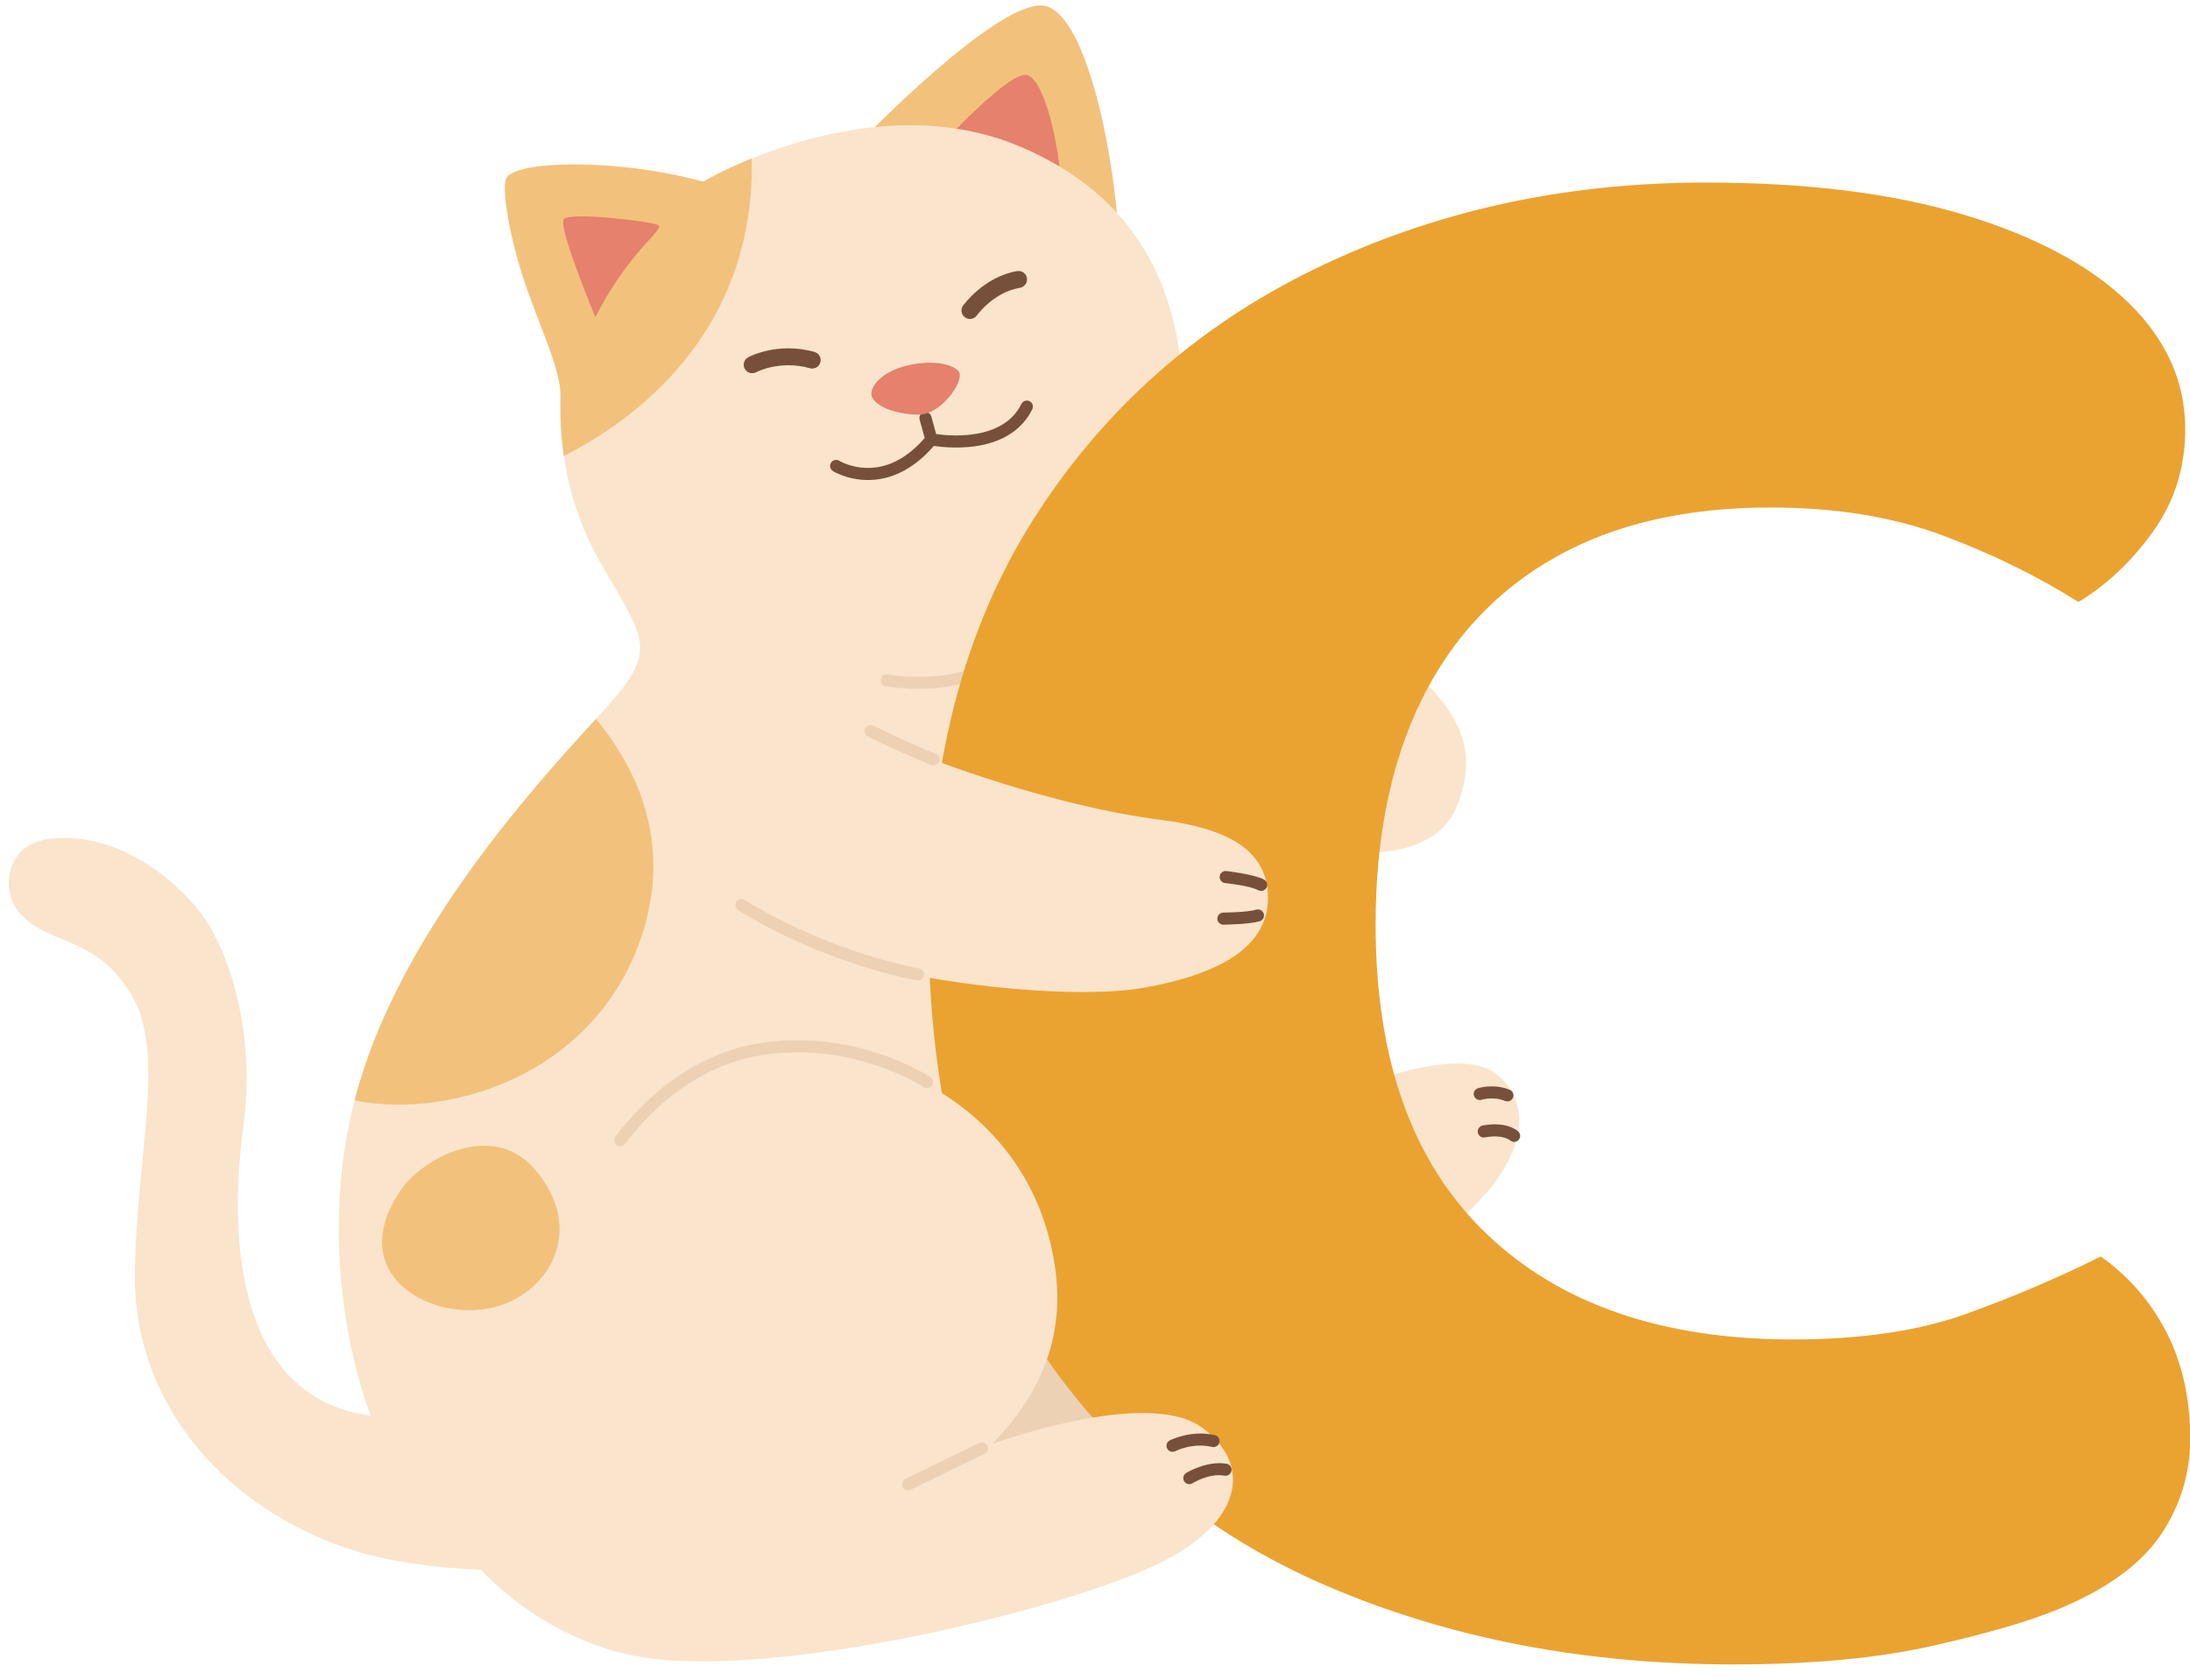 <?xml version="1.0" encoding="UTF-8"?>
<!DOCTYPE svg PUBLIC '-//W3C//DTD SVG 1.0//EN'
          'http://www.w3.org/TR/2001/REC-SVG-20010904/DTD/svg10.dtd'>
<svg clip-rule="evenodd" fill-rule="evenodd" height="153.1" preserveAspectRatio="xMidYMid meet" stroke-linejoin="round" stroke-miterlimit="2" version="1.0" viewBox="-0.8 -0.5 199.6 153.1" width="199.6" xmlns="http://www.w3.org/2000/svg" xmlns:xlink="http://www.w3.org/1999/xlink" zoomAndPan="magnify"
><g id="change1_1"
  ><path d="M123.442,77.219c0,0 6.509,0.404 8.406,-3.947c1.896,-4.352 1.204,-8.083 -3.658,-12.395c-4.768,-4.229 -4.765,11.804 -4.748,16.342Z" fill="#fbe4cc"
  /></g
  ><g id="change1_2"
  ><path d="M122.525,98.755c0,0 9.691,-4.195 13.14,-1.289c3.873,3.263 1.827,8.741 -3.621,13.362c-5.448,4.621 -9.519,-12.073 -9.519,-12.073Z" fill="#fbe4cc"
  /></g
  ><g fill="#76503a" id="change2_5"
  ><path d="M134.236,99.743c0,-0 1.056,-0.335 2.141,0.11c0.282,0.116 0.604,-0.019 0.72,-0.3c0.116,-0.282 -0.019,-0.604 -0.301,-0.72c-1.468,-0.603 -2.897,-0.14 -2.897,-0.14c-0.29,0.093 -0.45,0.404 -0.356,0.693c0.093,0.29 0.403,0.45 0.693,0.357Z"
    /><path d="M134.559,103.172c-0,-0 0.552,-0.125 1.185,-0.075c0.379,0.031 0.794,0.118 1.114,0.37c0.239,0.188 0.586,0.146 0.774,-0.093c0.188,-0.239 0.147,-0.586 -0.092,-0.774c-0.493,-0.388 -1.124,-0.556 -1.709,-0.602c-0.811,-0.065 -1.518,0.098 -1.518,0.098c-0.296,0.068 -0.482,0.364 -0.415,0.661c0.068,0.296 0.364,0.482 0.661,0.415Z"
  /></g
  ><g id="change3_1"
  ><path d="M77.69,12.339c0,0 12.381,-12.838 16.592,-12.324c3.779,0.461 6.438,12.844 6.92,21.511c0.482,8.668 -23.512,-9.187 -23.512,-9.187Z" fill="#f2c27c"
  /></g
  ><g id="change4_1"
  ><path d="M84.807,12.893c-0,-0 6.395,-6.995 8.001,-6.553c1.607,0.442 3.026,6.524 3.177,11.08c0.151,4.555 -11.178,-4.527 -11.178,-4.527Z" fill="#e5816d"
  /></g
  ><g id="change1_3"
  ><path d="M53.827,50.613c-2.638,-4.678 -3.679,-9.668 -3.538,-14.952c0.066,-2.477 -2.027,-6.628 -3.374,-10.758c-1.384,-4.243 -2.018,-8.442 -1.542,-9.208c0.94,-1.51 9.783,-1.829 17.919,0.362c0,0 15.436,-9.149 29.26,-3.037c13.289,5.874 14.316,17.058 14.619,23.935c0.303,6.876 -8.224,94.983 -8.224,94.983l-25.446,7.771c-0,-0 -28.38,6.131 -43.31,0.702c-11.244,-4.089 -18.844,-13.582 -18.696,-24.804c0.147,-11.221 2.89,-20.127 -0.36,-25.501c-3.249,-5.374 -7.441,-4.399 -10.067,-7.292c-1.869,-2.06 -1.522,-6.513 2.955,-6.889c5.025,-0.423 9.636,2.384 12.884,6.063c3.249,3.678 5.623,11.773 4.47,20.219c-1.152,8.446 -1.378,24.592 11.626,26.345c-0,-0 -5.432,-13.18 -1.516,-28.632c3.916,-15.453 17.131,-29.518 22.777,-35.707c5.179,-5.678 3.585,-6.467 -0.437,-13.6Z" fill="#fbe4cc"
  /></g
  ><g id="change5_1"
  ><path d="M79.907,62.054c-0,-0 7.124,1.353 11.56,-2.496c0.23,-0.199 0.255,-0.548 0.055,-0.778c-0.199,-0.23 -0.548,-0.255 -0.778,-0.055c-1.862,1.616 -4.242,2.224 -6.278,2.407c-2.418,0.219 -4.35,-0.161 -4.35,-0.161c-0.299,-0.058 -0.588,0.138 -0.646,0.437c-0.058,0.299 0.138,0.588 0.437,0.646Z" fill="#ecd1b5"
  /></g
  ><g id="change5_2"
  ><path d="M85.107,129.211l10.525,-14.159l10.371,13.589c-0,0 -8.684,8.702 -9.905,9.384c-1.222,0.682 -13.108,-4.429 -13.108,-4.429l2.117,-4.385Z" fill="#ecd1b5"
  /></g
  ><g id="change6_1"
  ><path d="M198.365,38.616c0,3.501 -0.981,6.617 -2.942,9.348c-1.962,2.731 -4.225,4.866 -6.791,6.407c-3.772,-2.381 -7.922,-4.411 -12.449,-6.092c-4.527,-1.681 -9.733,-2.521 -15.618,-2.521c-7.696,0 -14.222,1.506 -19.579,4.517c-5.357,3.011 -9.431,7.352 -12.223,13.024c-2.791,5.671 -4.187,12.499 -4.187,20.481c-0,12.324 3.357,21.707 10.072,28.149c6.715,6.442 16.033,9.663 27.954,9.663c6.187,-0 11.431,-0.77 15.731,-2.311c4.301,-1.54 8.413,-3.291 12.336,-5.252c2.566,1.821 4.565,4.132 5.999,6.933c1.433,2.801 2.15,6.022 2.15,9.663c-0,3.221 -0.905,6.162 -2.716,8.822c-1.811,2.661 -4.904,4.902 -9.281,6.722c-2.716,1.121 -6.564,2.241 -11.543,3.362c-4.98,1.12 -11.016,1.68 -18.108,1.68c-13.581,0 -25.917,-2.381 -37.008,-7.142c-11.091,-4.762 -19.919,-12.114 -26.483,-22.057c-6.564,-9.943 -9.846,-22.687 -9.846,-38.232c0,-14.564 3.169,-26.853 9.507,-36.866c6.337,-10.014 14.901,-17.646 25.69,-22.898c10.789,-5.251 22.673,-7.877 35.65,-7.877c9.205,-0 17.052,0.98 23.54,2.941c6.489,1.961 11.469,4.621 14.939,7.982c3.471,3.361 5.206,7.213 5.206,11.554Z" fill="#eaa331" fill-rule="nonzero"
  /></g
  ><g id="change3_2"
  ><path d="M35.816,107.856c1.918,-2.74 8.249,-6.268 12.124,-1.781c4.228,4.895 2.022,10.288 -2.561,12.205c-5.782,2.42 -15.354,-2.151 -9.563,-10.424Zm17.702,-42.826c3.701,4.481 6.814,11.022 4.352,19.191c-3.862,12.817 -17.125,17.392 -26.356,15.592c3.785,-14.765 16.03,-28.248 22.004,-34.783Zm14.19,-51.079c0.37,16.229 -11.246,24.15 -17.12,27.111c-0.254,-1.764 -0.348,-3.565 -0.299,-5.401c0.066,-2.477 -2.027,-6.628 -3.374,-10.758c-1.384,-4.243 -2.018,-8.442 -1.542,-9.208c0.94,-1.51 9.783,-1.829 17.919,0.362c0,0 1.675,-0.993 4.416,-2.106Z" fill="#f2c27c"
  /></g
  ><g id="change4_2"
  ><path d="M53.458,28.41c0,0 -3.415,-8.224 -2.881,-8.923c0.534,-0.699 7.816,0.176 8.587,0.513c0.77,0.337 -2.568,2.246 -5.706,8.41Z" fill="#e5816d"
  /></g
  ><g id="change1_4"
  ><path d="M83.692,68.532c-0,-0 11.125,4.401 21.184,5.679c6.243,0.793 9.663,2.761 9.88,6.747c0.268,4.909 -4.597,7.377 -11.242,8.564c-6.248,1.116 -17.935,-0.297 -23.085,-1.628c-5.15,-1.331 3.263,-19.362 3.263,-19.362Z" fill="#fbe4cc"
  /></g
  ><g fill="#76503a" id="change2_1"
  ><path d="M68.125,33.424c-0,-0 2.13,-1.135 4.891,-0.358c0.41,0.116 0.837,-0.124 0.952,-0.534c0.116,-0.41 -0.124,-0.837 -0.534,-0.952c-3.415,-0.962 -6.046,0.487 -6.046,0.487c-0.374,0.203 -0.513,0.672 -0.31,1.047c0.203,0.374 0.672,0.513 1.047,0.31Z"
    /><path d="M88.232,28.252c-0,-0 1.495,-2.114 3.928,-2.519c0.42,-0.07 0.705,-0.468 0.635,-0.888c-0.07,-0.421 -0.468,-0.705 -0.888,-0.635c-3.052,0.508 -4.934,3.148 -4.934,3.148c-0.247,0.347 -0.165,0.83 0.182,1.076c0.348,0.247 0.83,0.165 1.077,-0.182Z"
  /></g
  ><g id="change2_4"
  ><path d="M84.524,39.06l-0.447,-1.605c-0.081,-0.293 -0.385,-0.465 -0.679,-0.384c-0.293,0.082 -0.465,0.386 -0.383,0.679l0.465,1.671c-1.527,1.765 -3.057,2.476 -4.366,2.671c-1.978,0.293 -3.415,-0.588 -3.415,-0.588c-0.258,-0.161 -0.599,-0.082 -0.76,0.177c-0.16,0.258 -0.081,0.598 0.177,0.759c0,0 1.748,1.1 4.16,0.743c1.504,-0.224 3.282,-1.01 5.038,-3.04c0.752,0.113 2.689,0.323 4.618,-0.128c1.716,-0.4 3.416,-1.317 4.352,-3.21c0.134,-0.273 0.022,-0.604 -0.25,-0.738c-0.273,-0.135 -0.604,-0.023 -0.739,0.25c-0.773,1.563 -2.197,2.293 -3.614,2.624c-1.727,0.404 -3.46,0.222 -4.157,0.119Z" fill="#76503a"
  /></g
  ><g id="change4_3"
  ><path d="M78.644,35.603c0.266,0.885 2.074,1.644 4.189,1.696c2.116,0.051 4.166,-2.935 3.806,-3.837c-0.205,-0.517 -1.928,-1.318 -4.764,-0.647c-2.344,0.555 -3.466,2.006 -3.231,2.788Z" fill="#e5816d"
  /></g
  ><g fill="#76503a" id="change2_3"
  ><path d="M110.855,79.992c-0,0 2.208,0.218 3.03,0.654c0.269,0.143 0.603,0.04 0.745,-0.228c0.143,-0.269 0.041,-0.603 -0.228,-0.746c-0.932,-0.495 -3.431,-0.776 -3.431,-0.776c-0.303,-0.033 -0.574,0.187 -0.607,0.49c-0.032,0.302 0.188,0.574 0.491,0.606Z"
    /><path d="M110.711,83.787c-0,0 2.346,-0.034 3.296,-0.312c0.292,-0.085 0.46,-0.392 0.374,-0.684c-0.085,-0.292 -0.392,-0.46 -0.684,-0.374c-0.863,0.252 -2.999,0.267 -2.999,0.267c-0.304,0.004 -0.548,0.253 -0.545,0.558c0.003,0.304 0.253,0.549 0.558,0.545Z"
  /></g
  ><g id="change1_5"
  ><path d="M82.449,97.795c0,-0 9.448,3.55 12.337,14.42c2.004,7.541 0.076,13.453 -5.13,18.887c0,0 13.889,-5.077 18.954,-1.571c4.433,3.069 4.37,8.319 -3.454,12.316c-8.152,4.166 -34.781,10.756 -47.486,8.702c-8.068,-1.305 -16.2,-7.461 -19.194,-14.809c-3.218,-7.899 43.973,-37.945 43.973,-37.945Z" fill="#fbe4cc"
  /></g
  ><g fill="#ecd1b5" id="change5_3"
  ><path d="M83.987,97.663c0,-0 -6.598,-4.356 -15.213,-3.128c-6.186,0.881 -10.712,4.882 -13.482,8.569c-0.183,0.243 -0.134,0.589 0.11,0.772c0.243,0.183 0.589,0.134 0.772,-0.11c2.623,-3.492 6.896,-7.305 12.755,-8.139c8.182,-1.166 14.452,2.957 14.452,2.957c0.254,0.167 0.596,0.097 0.763,-0.157c0.168,-0.255 0.098,-0.597 -0.157,-0.764Z"
    /><path d="M84.47,68.203c0,0 -2.273,-0.893 -5.674,-2.559c-0.273,-0.134 -0.604,-0.021 -0.738,0.253c-0.134,0.273 -0.021,0.604 0.253,0.738c3.45,1.69 5.756,2.595 5.756,2.595c0.284,0.111 0.604,-0.029 0.715,-0.312c0.112,-0.283 -0.028,-0.604 -0.312,-0.715Z"
    /><path d="M82.963,87.775c-0,0 -7.971,-1.36 -15.896,-6.25c-0.259,-0.159 -0.599,-0.079 -0.759,0.18c-0.16,0.259 -0.079,0.599 0.18,0.759c8.12,5.011 16.289,6.399 16.289,6.399c0.3,0.051 0.586,-0.151 0.637,-0.451c0.051,-0.301 -0.151,-0.586 -0.451,-0.637Z"
    /><path d="M88.447,131.022l-6.732,3.28c-0.274,0.133 -0.388,0.464 -0.255,0.737c0.134,0.274 0.464,0.388 0.738,0.254l6.733,-3.28c0.273,-0.133 0.387,-0.463 0.254,-0.737c-0.134,-0.274 -0.464,-0.388 -0.738,-0.254Z"
  /></g
  ><g fill="#76503a" id="change2_2"
  ><path d="M106.318,131.772c0,0 1.59,-0.809 3.354,-0.383c0.296,0.071 0.594,-0.111 0.665,-0.407c0.072,-0.296 -0.11,-0.594 -0.406,-0.666c-2.164,-0.521 -4.114,0.474 -4.114,0.474c-0.271,0.138 -0.379,0.47 -0.241,0.742c0.138,0.271 0.471,0.379 0.742,0.24Z"
    /><path d="M107.89,134.698c0,-0 1.483,-0.942 2.909,-0.689c0.3,0.053 0.586,-0.148 0.639,-0.447c0.053,-0.3 -0.147,-0.586 -0.447,-0.639c-1.802,-0.319 -3.685,0.839 -3.685,0.839c-0.258,0.161 -0.337,0.501 -0.176,0.76c0.162,0.258 0.502,0.337 0.76,0.176Z"
  /></g
></svg
>

